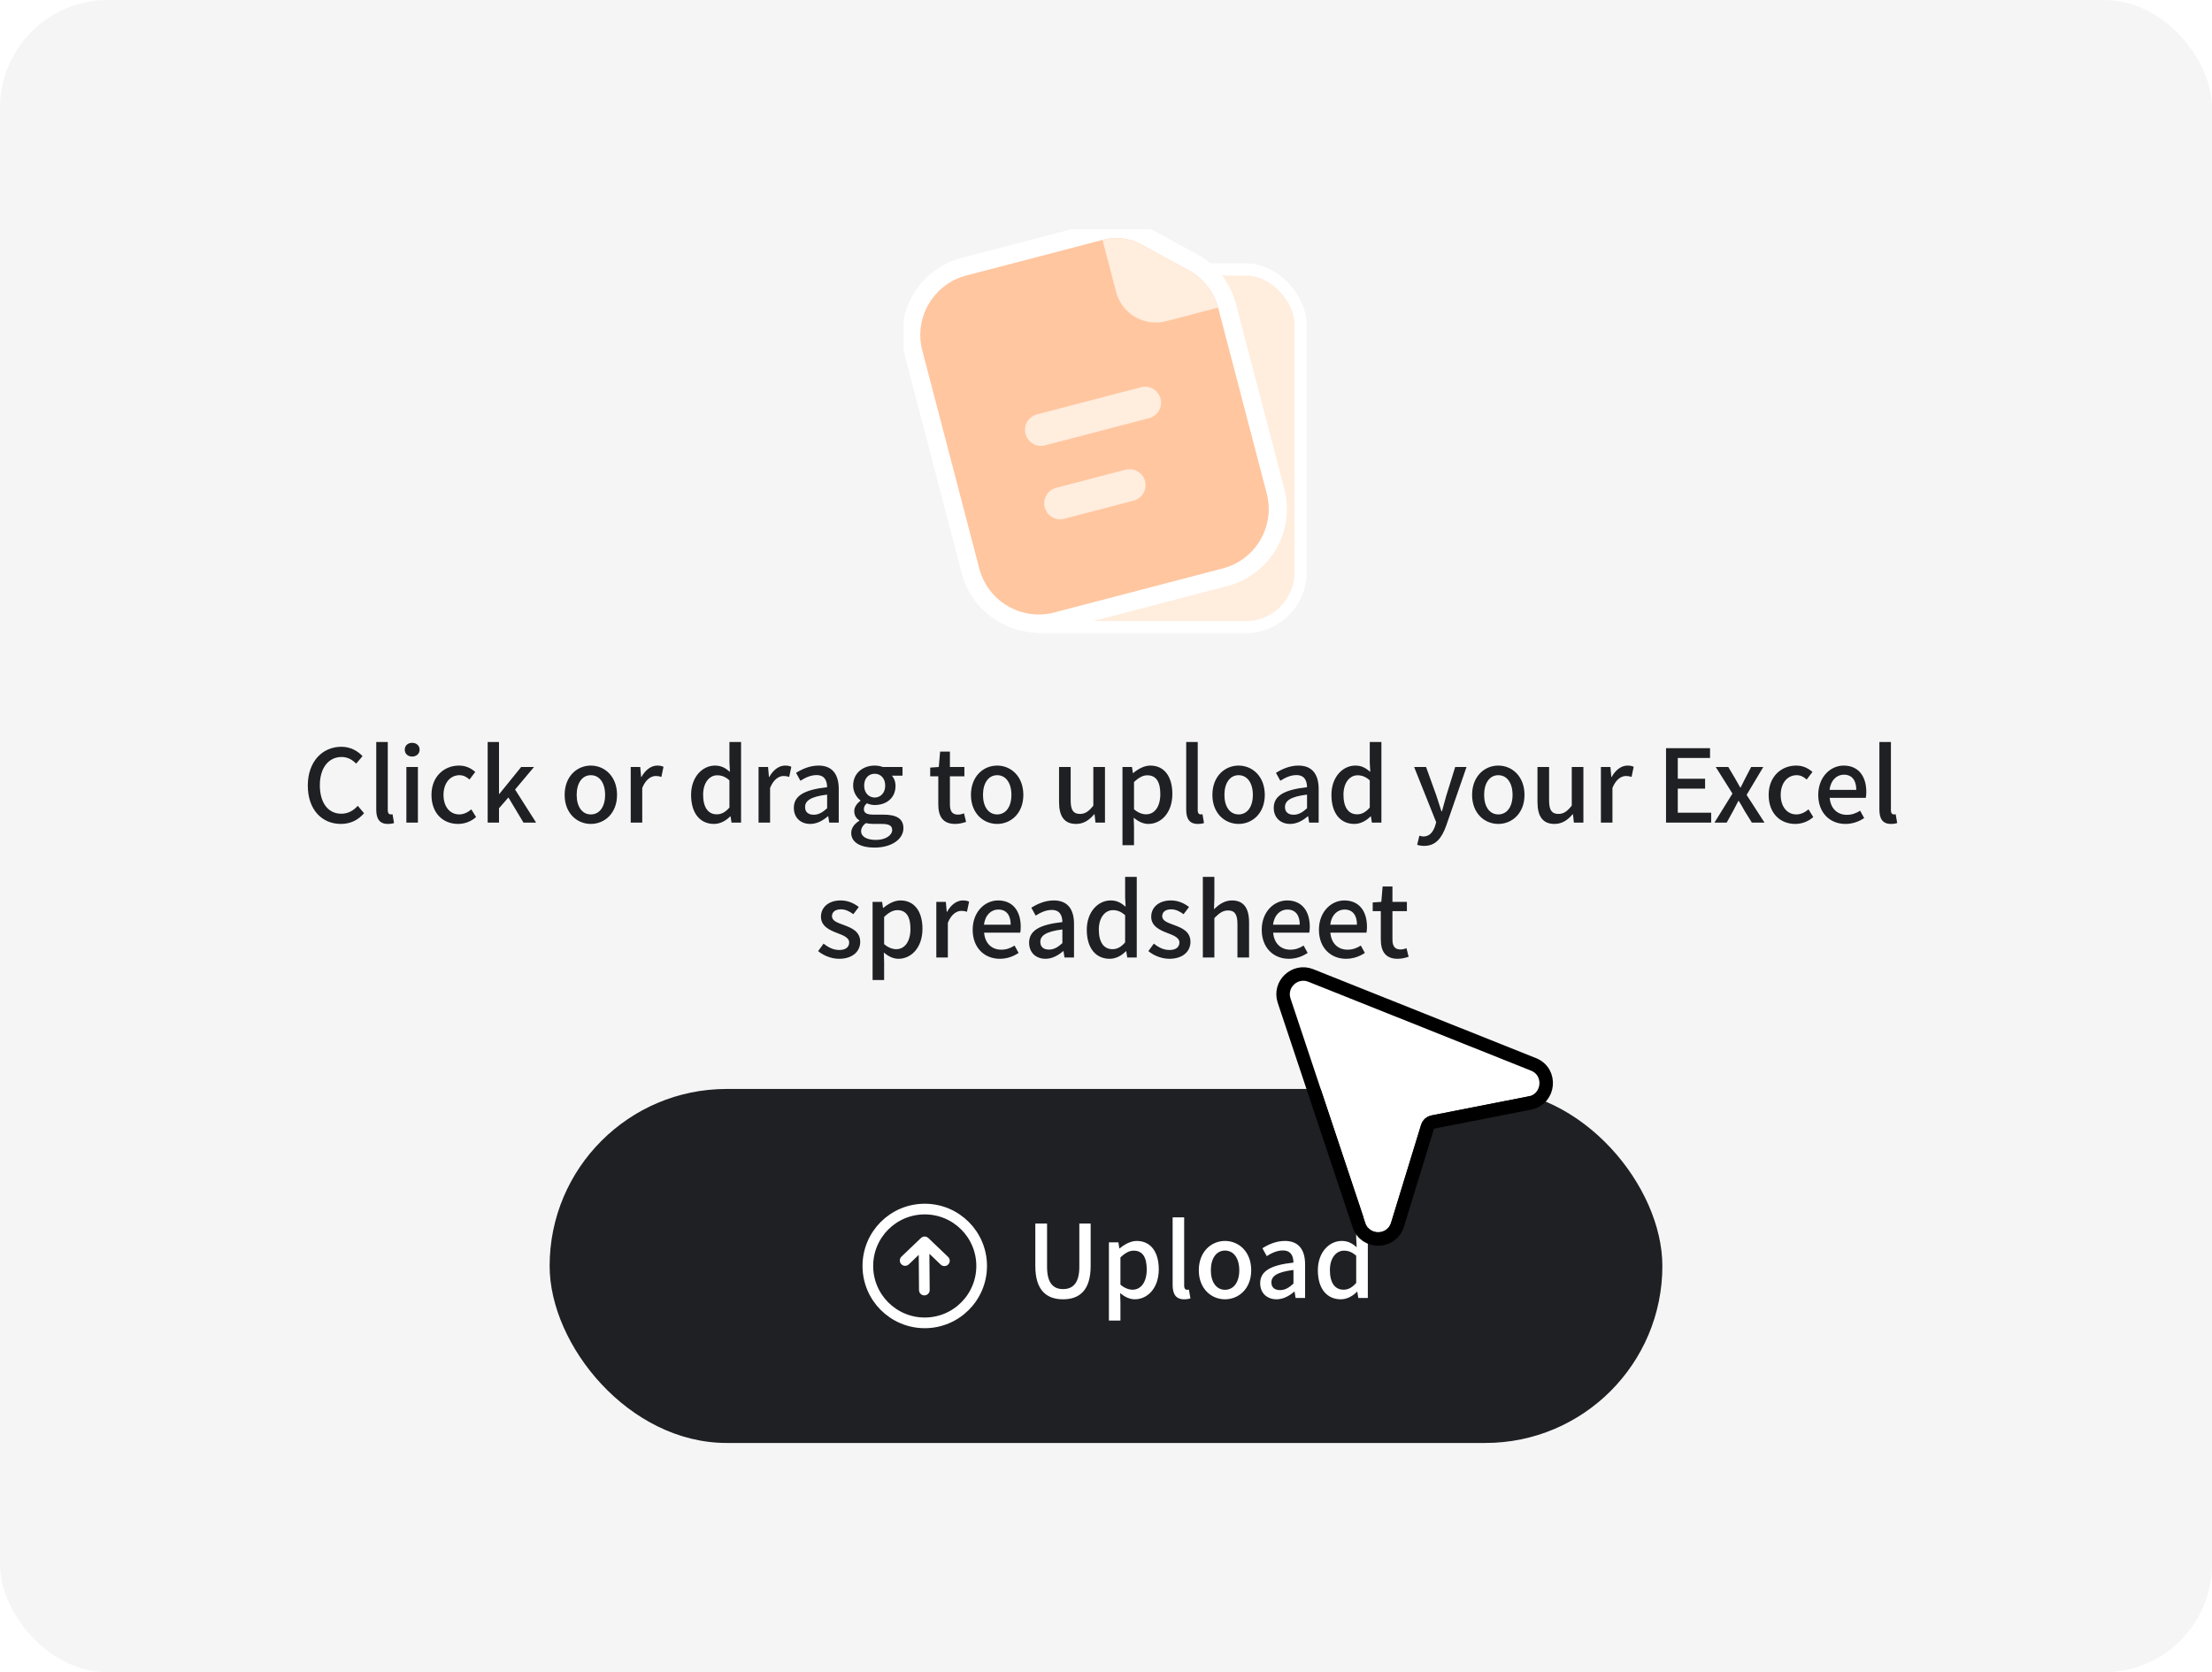 <svg width="164" height="124" viewBox="0 0 164 124" fill="none" xmlns="http://www.w3.org/2000/svg">
<rect width="164" height="124" rx="8" fill="#F5F5F5"/>
<path d="M25.274 61.097C23.886 61.097 22.821 60.062 22.821 58.255C22.821 56.455 23.916 55.375 25.311 55.375C26.001 55.375 26.541 55.705 26.879 56.072L26.406 56.627C26.121 56.335 25.776 56.133 25.326 56.133C24.374 56.133 23.714 56.928 23.714 58.225C23.714 59.538 24.329 60.34 25.304 60.34C25.806 60.34 26.196 60.115 26.526 59.755L26.991 60.303C26.549 60.812 25.986 61.097 25.274 61.097ZM28.75 61.097C28.127 61.097 27.895 60.7 27.895 60.032V55.023H28.75V60.078C28.75 60.31 28.855 60.392 28.96 60.392C28.997 60.392 29.027 60.392 29.102 60.377L29.215 61.03C29.11 61.068 28.96 61.097 28.75 61.097ZM30.129 61V56.875H30.984V61H30.129ZM30.556 56.102C30.241 56.102 30.009 55.892 30.009 55.593C30.009 55.285 30.241 55.083 30.556 55.083C30.871 55.083 31.111 55.285 31.111 55.593C31.111 55.892 30.871 56.102 30.556 56.102ZM33.962 61.097C32.845 61.097 31.99 60.31 31.99 58.945C31.99 57.565 32.942 56.77 34.03 56.77C34.555 56.77 34.937 56.98 35.237 57.242L34.81 57.805C34.585 57.602 34.352 57.483 34.067 57.483C33.377 57.483 32.882 58.068 32.882 58.945C32.882 59.815 33.355 60.392 34.045 60.392C34.39 60.392 34.697 60.227 34.945 60.017L35.297 60.587C34.922 60.925 34.435 61.097 33.962 61.097ZM36.157 61V55.023H36.997V58.877H37.019L38.639 56.875H39.592L38.189 58.547L39.749 61H38.812L37.694 59.133L36.997 59.935V61H36.157ZM43.805 61.097C42.785 61.097 41.863 60.31 41.863 58.945C41.863 57.565 42.785 56.77 43.805 56.77C44.825 56.77 45.748 57.565 45.748 58.945C45.748 60.31 44.825 61.097 43.805 61.097ZM43.805 60.392C44.458 60.392 44.863 59.815 44.863 58.945C44.863 58.068 44.458 57.483 43.805 57.483C43.16 57.483 42.755 58.068 42.755 58.945C42.755 59.815 43.16 60.392 43.805 60.392ZM46.762 61V56.875H47.467L47.535 57.617H47.557C47.85 57.085 48.285 56.77 48.727 56.77C48.93 56.77 49.065 56.8 49.192 56.86L49.035 57.61C48.892 57.565 48.787 57.542 48.622 57.542C48.285 57.542 47.88 57.775 47.617 58.428V61H46.762ZM52.941 61.097C51.906 61.097 51.238 60.31 51.238 58.945C51.238 57.602 52.086 56.77 53.008 56.77C53.48 56.77 53.781 56.95 54.118 57.235L54.081 56.553V55.023H54.943V61H54.238L54.163 60.535H54.141C53.833 60.85 53.406 61.097 52.941 61.097ZM53.143 60.385C53.488 60.385 53.781 60.227 54.081 59.883V57.865C53.773 57.587 53.48 57.49 53.173 57.49C52.596 57.49 52.13 58.038 52.13 58.93C52.13 59.867 52.498 60.385 53.143 60.385ZM56.24 61V56.875H56.945L57.012 57.617H57.035C57.327 57.085 57.762 56.77 58.205 56.77C58.407 56.77 58.542 56.8 58.67 56.86L58.512 57.61C58.37 57.565 58.265 57.542 58.1 57.542C57.762 57.542 57.357 57.775 57.095 58.428V61H56.24ZM60.071 61.097C59.359 61.097 58.856 60.633 58.856 59.905C58.856 59.02 59.606 58.562 61.324 58.375C61.316 57.895 61.144 57.475 60.536 57.475C60.101 57.475 59.696 57.67 59.344 57.895L59.021 57.31C59.449 57.04 60.026 56.77 60.686 56.77C61.714 56.77 62.186 57.422 62.186 58.517V61H61.481L61.406 60.528H61.384C61.009 60.85 60.566 61.097 60.071 61.097ZM60.334 60.415C60.694 60.415 60.986 60.242 61.324 59.935V58.922C60.101 59.072 59.689 59.38 59.689 59.845C59.689 60.25 59.966 60.415 60.334 60.415ZM64.82 62.852C63.83 62.852 63.11 62.485 63.11 61.765C63.11 61.42 63.328 61.097 63.71 60.865V60.828C63.5 60.7 63.335 60.483 63.335 60.145C63.335 59.822 63.568 59.545 63.793 59.38V59.35C63.515 59.133 63.253 58.742 63.253 58.255C63.253 57.318 63.995 56.77 64.85 56.77C65.083 56.77 65.293 56.815 65.45 56.875H66.913V57.52H66.125C66.283 57.685 66.395 57.962 66.395 58.278C66.395 59.178 65.713 59.695 64.85 59.695C64.663 59.695 64.453 59.65 64.273 59.568C64.138 59.688 64.048 59.807 64.048 60.002C64.048 60.25 64.213 60.407 64.738 60.407H65.495C66.47 60.407 66.98 60.708 66.98 61.413C66.98 62.208 66.14 62.852 64.82 62.852ZM64.85 59.14C65.278 59.14 65.63 58.803 65.63 58.255C65.63 57.7 65.285 57.377 64.85 57.377C64.415 57.377 64.07 57.693 64.07 58.255C64.07 58.803 64.423 59.14 64.85 59.14ZM64.948 62.282C65.668 62.282 66.148 61.93 66.148 61.547C66.148 61.203 65.878 61.097 65.375 61.097H64.753C64.558 61.097 64.37 61.075 64.198 61.038C63.95 61.218 63.845 61.428 63.845 61.638C63.845 62.042 64.265 62.282 64.948 62.282ZM70.818 61.097C69.888 61.097 69.566 60.52 69.566 59.65V57.565H68.966V56.92L69.603 56.875L69.701 55.735H70.428V56.875H71.501V57.565H70.428V59.657C70.428 60.153 70.601 60.407 71.028 60.407C71.171 60.407 71.351 60.362 71.471 60.31L71.628 60.947C71.396 61.023 71.118 61.097 70.818 61.097ZM73.93 61.097C72.91 61.097 71.987 60.31 71.987 58.945C71.987 57.565 72.91 56.77 73.93 56.77C74.95 56.77 75.872 57.565 75.872 58.945C75.872 60.31 74.95 61.097 73.93 61.097ZM73.93 60.392C74.582 60.392 74.987 59.815 74.987 58.945C74.987 58.068 74.582 57.483 73.93 57.483C73.285 57.483 72.88 58.068 72.88 58.945C72.88 59.815 73.285 60.392 73.93 60.392ZM79.779 61.097C78.901 61.097 78.519 60.52 78.519 59.47V56.875H79.381V59.365C79.381 60.078 79.584 60.355 80.071 60.355C80.454 60.355 80.716 60.175 81.061 59.74V56.875H81.924V61H81.219L81.151 60.377H81.129C80.754 60.812 80.349 61.097 79.779 61.097ZM83.222 62.672V56.875H83.927L83.995 57.325H84.017C84.377 57.025 84.827 56.77 85.285 56.77C86.335 56.77 86.92 57.602 86.92 58.87C86.92 60.288 86.072 61.097 85.142 61.097C84.775 61.097 84.407 60.932 84.055 60.633L84.077 61.337V62.672H83.222ZM84.977 60.385C85.577 60.385 86.027 59.852 86.027 58.885C86.027 58.023 85.75 57.49 85.06 57.49C84.737 57.49 84.43 57.655 84.077 57.992V60.01C84.4 60.288 84.722 60.385 84.977 60.385ZM88.801 61.097C88.179 61.097 87.946 60.7 87.946 60.032V55.023H88.801V60.078C88.801 60.31 88.906 60.392 89.011 60.392C89.049 60.392 89.079 60.392 89.154 60.377L89.266 61.03C89.161 61.068 89.011 61.097 88.801 61.097ZM91.83 61.097C90.81 61.097 89.888 60.31 89.888 58.945C89.888 57.565 90.81 56.77 91.83 56.77C92.85 56.77 93.773 57.565 93.773 58.945C93.773 60.31 92.85 61.097 91.83 61.097ZM91.83 60.392C92.483 60.392 92.888 59.815 92.888 58.945C92.888 58.068 92.483 57.483 91.83 57.483C91.185 57.483 90.78 58.068 90.78 58.945C90.78 59.815 91.185 60.392 91.83 60.392ZM95.652 61.097C94.94 61.097 94.437 60.633 94.437 59.905C94.437 59.02 95.187 58.562 96.905 58.375C96.897 57.895 96.725 57.475 96.117 57.475C95.682 57.475 95.277 57.67 94.925 57.895L94.602 57.31C95.03 57.04 95.607 56.77 96.267 56.77C97.295 56.77 97.767 57.422 97.767 58.517V61H97.062L96.987 60.528H96.965C96.59 60.85 96.147 61.097 95.652 61.097ZM95.915 60.415C96.275 60.415 96.567 60.242 96.905 59.935V58.922C95.682 59.072 95.27 59.38 95.27 59.845C95.27 60.25 95.547 60.415 95.915 60.415ZM100.416 61.097C99.381 61.097 98.714 60.31 98.714 58.945C98.714 57.602 99.561 56.77 100.484 56.77C100.956 56.77 101.256 56.95 101.594 57.235L101.556 56.553V55.023H102.419V61H101.714L101.639 60.535H101.616C101.309 60.85 100.881 61.097 100.416 61.097ZM100.619 60.385C100.964 60.385 101.256 60.227 101.556 59.883V57.865C101.249 57.587 100.956 57.49 100.649 57.49C100.071 57.49 99.606 58.038 99.606 58.93C99.606 59.867 99.974 60.385 100.619 60.385ZM108.73 56.875L107.215 61.248C106.892 62.133 106.457 62.725 105.587 62.725C105.377 62.725 105.212 62.695 105.07 62.642L105.235 61.968C105.31 61.99 105.43 62.028 105.535 62.028C105.985 62.028 106.247 61.697 106.397 61.255L106.48 60.97L104.845 56.875H105.73L106.495 58.998C106.615 59.365 106.742 59.778 106.87 60.16H106.907L107.23 58.998L107.89 56.875H108.73ZM111.085 61.097C110.065 61.097 109.143 60.31 109.143 58.945C109.143 57.565 110.065 56.77 111.085 56.77C112.105 56.77 113.028 57.565 113.028 58.945C113.028 60.31 112.105 61.097 111.085 61.097ZM111.085 60.392C111.738 60.392 112.143 59.815 112.143 58.945C112.143 58.068 111.738 57.483 111.085 57.483C110.44 57.483 110.035 58.068 110.035 58.945C110.035 59.815 110.44 60.392 111.085 60.392ZM115.25 61.097C114.372 61.097 113.99 60.52 113.99 59.47V56.875H114.852V59.365C114.852 60.078 115.055 60.355 115.542 60.355C115.925 60.355 116.187 60.175 116.532 59.74V56.875H117.395V61H116.69L116.622 60.377H116.6C116.225 60.812 115.82 61.097 115.25 61.097ZM118.693 61V56.875H119.398L119.466 57.617H119.488C119.781 57.085 120.216 56.77 120.658 56.77C120.861 56.77 120.996 56.8 121.123 56.86L120.966 57.61C120.823 57.565 120.718 57.542 120.553 57.542C120.216 57.542 119.811 57.775 119.548 58.428V61H118.693ZM123.522 61V55.48H126.784V56.208H124.392V57.745H126.417V58.48H124.392V60.265H126.867V61H123.522ZM127.111 61L128.446 58.847L127.208 56.875H128.138L128.633 57.708C128.753 57.932 128.888 58.165 129.023 58.398H129.053C129.166 58.165 129.286 57.932 129.398 57.708L129.833 56.875H130.733L129.496 58.945L130.823 61H129.886L129.346 60.13C129.211 59.883 129.068 59.627 128.918 59.395H128.881C128.753 59.627 128.626 59.875 128.498 60.13L128.018 61H127.111ZM133.103 61.097C131.985 61.097 131.13 60.31 131.13 58.945C131.13 57.565 132.083 56.77 133.17 56.77C133.695 56.77 134.078 56.98 134.378 57.242L133.95 57.805C133.725 57.602 133.493 57.483 133.208 57.483C132.518 57.483 132.023 58.068 132.023 58.945C132.023 59.815 132.495 60.392 133.185 60.392C133.53 60.392 133.838 60.227 134.085 60.017L134.438 60.587C134.063 60.925 133.575 61.097 133.103 61.097ZM136.817 61.097C135.7 61.097 134.807 60.303 134.807 58.945C134.807 57.602 135.722 56.77 136.69 56.77C137.785 56.77 138.37 57.557 138.37 58.727C138.37 58.892 138.355 59.065 138.332 59.163H135.655C135.722 59.95 136.217 60.422 136.93 60.422C137.297 60.422 137.612 60.31 137.912 60.115L138.212 60.663C137.83 60.917 137.357 61.097 136.817 61.097ZM135.647 58.57H137.627C137.627 57.858 137.305 57.445 136.705 57.445C136.187 57.445 135.73 57.843 135.647 58.57ZM140.195 61.097C139.573 61.097 139.34 60.7 139.34 60.032V55.023H140.195V60.078C140.195 60.31 140.3 60.392 140.405 60.392C140.443 60.392 140.473 60.392 140.548 60.377L140.66 61.03C140.555 61.068 140.405 61.097 140.195 61.097ZM62.209 71.097C61.639 71.097 61.054 70.858 60.657 70.528L61.062 69.972C61.429 70.265 61.789 70.445 62.232 70.445C62.727 70.445 62.959 70.205 62.959 69.89C62.959 69.515 62.495 69.35 62.044 69.177C61.497 68.968 60.867 68.675 60.867 67.978C60.867 67.287 61.422 66.77 62.33 66.77C62.885 66.77 63.334 66.995 63.672 67.257L63.267 67.79C62.982 67.58 62.69 67.43 62.344 67.43C61.895 67.43 61.684 67.655 61.684 67.94C61.684 68.293 62.112 68.427 62.562 68.593C63.139 68.81 63.777 69.065 63.777 69.845C63.777 70.535 63.23 71.097 62.209 71.097ZM64.695 72.672V66.875H65.4L65.468 67.325H65.49C65.85 67.025 66.3 66.77 66.758 66.77C67.808 66.77 68.393 67.603 68.393 68.87C68.393 70.287 67.546 71.097 66.615 71.097C66.248 71.097 65.88 70.933 65.528 70.632L65.55 71.338V72.672H64.695ZM66.451 70.385C67.05 70.385 67.501 69.853 67.501 68.885C67.501 68.022 67.223 67.49 66.533 67.49C66.21 67.49 65.903 67.655 65.55 67.993V70.01C65.873 70.287 66.195 70.385 66.451 70.385ZM69.42 71V66.875H70.125L70.192 67.618H70.215C70.507 67.085 70.942 66.77 71.385 66.77C71.587 66.77 71.722 66.8 71.85 66.86L71.692 67.61C71.55 67.565 71.445 67.543 71.28 67.543C70.942 67.543 70.537 67.775 70.275 68.427V71H69.42ZM74.125 71.097C73.008 71.097 72.115 70.302 72.115 68.945C72.115 67.603 73.03 66.77 73.998 66.77C75.093 66.77 75.678 67.558 75.678 68.728C75.678 68.892 75.663 69.065 75.64 69.162H72.963C73.03 69.95 73.525 70.422 74.238 70.422C74.605 70.422 74.92 70.31 75.22 70.115L75.52 70.662C75.138 70.918 74.665 71.097 74.125 71.097ZM72.955 68.57H74.935C74.935 67.858 74.613 67.445 74.013 67.445C73.495 67.445 73.038 67.843 72.955 68.57ZM77.514 71.097C76.801 71.097 76.299 70.632 76.299 69.905C76.299 69.02 77.049 68.562 78.766 68.375C78.759 67.895 78.586 67.475 77.979 67.475C77.544 67.475 77.139 67.67 76.786 67.895L76.464 67.31C76.891 67.04 77.469 66.77 78.129 66.77C79.156 66.77 79.629 67.422 79.629 68.517V71H78.924L78.849 70.528H78.826C78.451 70.85 78.009 71.097 77.514 71.097ZM77.776 70.415C78.136 70.415 78.429 70.243 78.766 69.935V68.922C77.544 69.073 77.131 69.38 77.131 69.845C77.131 70.25 77.409 70.415 77.776 70.415ZM82.278 71.097C81.243 71.097 80.575 70.31 80.575 68.945C80.575 67.603 81.423 66.77 82.345 66.77C82.818 66.77 83.118 66.95 83.455 67.235L83.418 66.552V65.022H84.28V71H83.575L83.5 70.535H83.478C83.17 70.85 82.743 71.097 82.278 71.097ZM82.48 70.385C82.825 70.385 83.118 70.228 83.418 69.882V67.865C83.11 67.588 82.818 67.49 82.51 67.49C81.933 67.49 81.468 68.037 81.468 68.93C81.468 69.868 81.835 70.385 82.48 70.385ZM86.694 71.097C86.124 71.097 85.539 70.858 85.142 70.528L85.547 69.972C85.914 70.265 86.274 70.445 86.717 70.445C87.212 70.445 87.444 70.205 87.444 69.89C87.444 69.515 86.979 69.35 86.529 69.177C85.982 68.968 85.352 68.675 85.352 67.978C85.352 67.287 85.907 66.77 86.814 66.77C87.369 66.77 87.819 66.995 88.157 67.257L87.752 67.79C87.467 67.58 87.174 67.43 86.829 67.43C86.379 67.43 86.169 67.655 86.169 67.94C86.169 68.293 86.597 68.427 87.047 68.593C87.624 68.81 88.262 69.065 88.262 69.845C88.262 70.535 87.714 71.097 86.694 71.097ZM89.18 71V65.022H90.035V66.605L90.005 67.422C90.365 67.078 90.778 66.77 91.34 66.77C92.218 66.77 92.608 67.355 92.608 68.405V71H91.745V68.51C91.745 67.797 91.535 67.513 91.048 67.513C90.665 67.513 90.403 67.707 90.035 68.075V71H89.18ZM95.556 71.097C94.439 71.097 93.546 70.302 93.546 68.945C93.546 67.603 94.461 66.77 95.428 66.77C96.523 66.77 97.109 67.558 97.109 68.728C97.109 68.892 97.094 69.065 97.071 69.162H94.394C94.461 69.95 94.956 70.422 95.668 70.422C96.036 70.422 96.351 70.31 96.651 70.115L96.951 70.662C96.569 70.918 96.096 71.097 95.556 71.097ZM94.386 68.57H96.366C96.366 67.858 96.043 67.445 95.444 67.445C94.926 67.445 94.469 67.843 94.386 68.57ZM99.797 71.097C98.679 71.097 97.787 70.302 97.787 68.945C97.787 67.603 98.702 66.77 99.669 66.77C100.764 66.77 101.349 67.558 101.349 68.728C101.349 68.892 101.334 69.065 101.312 69.162H98.634C98.702 69.95 99.197 70.422 99.909 70.422C100.277 70.422 100.592 70.31 100.892 70.115L101.192 70.662C100.809 70.918 100.337 71.097 99.797 71.097ZM98.627 68.57H100.607C100.607 67.858 100.284 67.445 99.684 67.445C99.167 67.445 98.709 67.843 98.627 68.57ZM103.627 71.097C102.697 71.097 102.374 70.52 102.374 69.65V67.565H101.774V66.92L102.412 66.875L102.509 65.735H103.237V66.875H104.309V67.565H103.237V69.657C103.237 70.153 103.409 70.407 103.837 70.407C103.979 70.407 104.159 70.362 104.279 70.31L104.437 70.948C104.204 71.022 103.927 71.097 103.627 71.097Z" fill="#1E2024"/>
<g clip-path="url(#clip0_14512_3814)">
<rect x="73.216" y="19.983" width="23.215" height="26.52" rx="4.078" fill="#FFEDDE" stroke="white" stroke-width="0.899"/>
<path d="M68.381 25.993C67.744 23.558 69.202 21.069 71.637 20.432L81.802 17.775C82.736 17.531 83.729 17.652 84.577 18.113L88.102 20.032C89.207 20.633 90.014 21.664 90.333 22.882L93.916 36.589C94.552 39.024 93.094 41.514 90.66 42.15L78.168 45.416C75.733 46.052 73.243 44.594 72.606 42.159L68.381 25.993Z" fill="#FFEDDE" stroke="white" stroke-width="2.697"/>
<path d="M68.381 25.994C67.744 23.559 69.202 21.069 71.637 20.432L81.802 17.775C82.736 17.531 83.729 17.652 84.577 18.114L88.102 20.032C89.207 20.633 90.014 21.665 90.333 22.882L93.916 36.589C94.552 39.024 93.094 41.514 90.66 42.15L78.168 45.416C75.733 46.052 73.243 44.594 72.606 42.16L68.381 25.994Z" fill="#FFC6A0"/>
<path d="M77.18 31.877L84.896 29.86" stroke="#FFEDDE" stroke-width="2.373" stroke-linecap="round" stroke-linejoin="round"/>
<path d="M78.603 37.322L83.747 35.977" stroke="#FFEDDE" stroke-width="2.373" stroke-linecap="round" stroke-linejoin="round"/>
<path d="M81.802 17.775C82.736 17.531 83.729 17.652 84.577 18.114L88.102 20.032C89.185 20.622 89.982 21.626 90.312 22.812L86.456 23.82C84.833 24.244 83.173 23.273 82.749 21.649L81.74 17.791L81.802 17.775Z" fill="#FFEDDE"/>
</g>
<rect x="40.75" y="80.75" width="82.5" height="26.25" rx="13.125" fill="#1E2024"/>
<path d="M78.815 96.347C77.593 96.347 76.76 95.68 76.76 93.88V90.73H77.63V93.94C77.63 95.185 78.125 95.59 78.815 95.59C79.513 95.59 80.022 95.185 80.022 93.94V90.73H80.862V93.88C80.862 95.68 80.037 96.347 78.815 96.347ZM82.216 97.922V92.125H82.921L82.988 92.575H83.01C83.371 92.275 83.82 92.02 84.278 92.02C85.328 92.02 85.913 92.853 85.913 94.12C85.913 95.537 85.066 96.347 84.135 96.347C83.768 96.347 83.4 96.183 83.048 95.882L83.07 96.588V97.922H82.216ZM83.971 95.635C84.57 95.635 85.02 95.103 85.02 94.135C85.02 93.272 84.743 92.74 84.053 92.74C83.731 92.74 83.423 92.905 83.07 93.243V95.26C83.393 95.537 83.716 95.635 83.971 95.635ZM87.795 96.347C87.172 96.347 86.94 95.95 86.94 95.282V90.272H87.795V95.328C87.795 95.56 87.9 95.642 88.005 95.642C88.042 95.642 88.072 95.642 88.147 95.627L88.26 96.28C88.155 96.317 88.005 96.347 87.795 96.347ZM90.823 96.347C89.803 96.347 88.881 95.56 88.881 94.195C88.881 92.815 89.803 92.02 90.823 92.02C91.844 92.02 92.766 92.815 92.766 94.195C92.766 95.56 91.844 96.347 90.823 96.347ZM90.823 95.642C91.476 95.642 91.881 95.065 91.881 94.195C91.881 93.317 91.476 92.733 90.823 92.733C90.178 92.733 89.773 93.317 89.773 94.195C89.773 95.065 90.178 95.642 90.823 95.642ZM94.646 96.347C93.933 96.347 93.431 95.882 93.431 95.155C93.431 94.27 94.181 93.812 95.898 93.625C95.891 93.145 95.718 92.725 95.111 92.725C94.676 92.725 94.271 92.92 93.918 93.145L93.596 92.56C94.023 92.29 94.601 92.02 95.261 92.02C96.288 92.02 96.761 92.672 96.761 93.767V96.25H96.056L95.981 95.778H95.958C95.583 96.1 95.141 96.347 94.646 96.347ZM94.908 95.665C95.268 95.665 95.561 95.493 95.898 95.185V94.172C94.676 94.323 94.263 94.63 94.263 95.095C94.263 95.5 94.541 95.665 94.908 95.665ZM99.409 96.347C98.374 96.347 97.707 95.56 97.707 94.195C97.707 92.853 98.555 92.02 99.477 92.02C99.95 92.02 100.25 92.2 100.587 92.485L100.55 91.802V90.272H101.412V96.25H100.707L100.632 95.785H100.61C100.302 96.1 99.874 96.347 99.409 96.347ZM99.612 95.635C99.957 95.635 100.25 95.478 100.55 95.132V93.115C100.242 92.838 99.95 92.74 99.642 92.74C99.064 92.74 98.6 93.287 98.6 94.18C98.6 95.118 98.967 95.635 99.612 95.635Z" fill="white"/>
<circle cx="68.562" cy="93.875" r="4.219" transform="rotate(-90 68.562 93.875)" stroke="white" stroke-width="0.791"/>
<path d="M67.109 93.468L68.554 92.088L70.019 93.489M68.507 92.444L68.532 95.662" stroke="white" stroke-width="0.791" stroke-linecap="round" stroke-linejoin="round"/>
<g filter="url(#filter0_d_14512_3814)">
<path fill-rule="evenodd" clip-rule="evenodd" d="M97.001 70.799C96.21 70.483 95.412 71.236 95.681 72.044L101.231 88.691C101.539 89.614 102.851 89.598 103.136 88.668L105.363 81.401C105.472 81.048 105.765 80.784 106.127 80.713L113.329 79.299C114.308 79.107 114.433 77.759 113.508 77.389L97.001 70.799Z" fill="white"/>
<path d="M95.207 72.202C94.803 70.991 96.001 69.862 97.186 70.335L113.693 76.925C115.082 77.479 114.893 79.502 113.426 79.79L106.224 81.203C106.043 81.239 105.896 81.371 105.842 81.548L103.614 88.814C103.186 90.21 101.219 90.234 100.757 88.849L95.207 72.202Z" stroke="black" stroke-linecap="round" stroke-linejoin="round"/>
</g>
<defs>
<filter id="filter0_d_14512_3814" x="90.626" y="67.723" width="28.511" height="28.651" filterUnits="userSpaceOnUse" color-interpolation-filters="sRGB">
<feFlood flood-opacity="0" result="BackgroundImageFix"/>
<feColorMatrix in="SourceAlpha" type="matrix" values="0 0 0 0 0 0 0 0 0 0 0 0 0 0 0 0 0 0 127 0" result="hardAlpha"/>
<feOffset dy="2"/>
<feGaussianBlur stdDeviation="2"/>
<feComposite in2="hardAlpha" operator="out"/>
<feColorMatrix type="matrix" values="0 0 0 0 0 0 0 0 0 0 0 0 0 0 0 0 0 0 0.25 0"/>
<feBlend mode="normal" in2="BackgroundImageFix" result="effect1_dropShadow_14512_3814"/>
<feBlend mode="normal" in="SourceGraphic" in2="effect1_dropShadow_14512_3814" result="shape"/>
</filter>
<clipPath id="clip0_14512_3814">
<rect width="30" height="30" fill="white" transform="translate(67 17)"/>
</clipPath>
</defs>
</svg>

